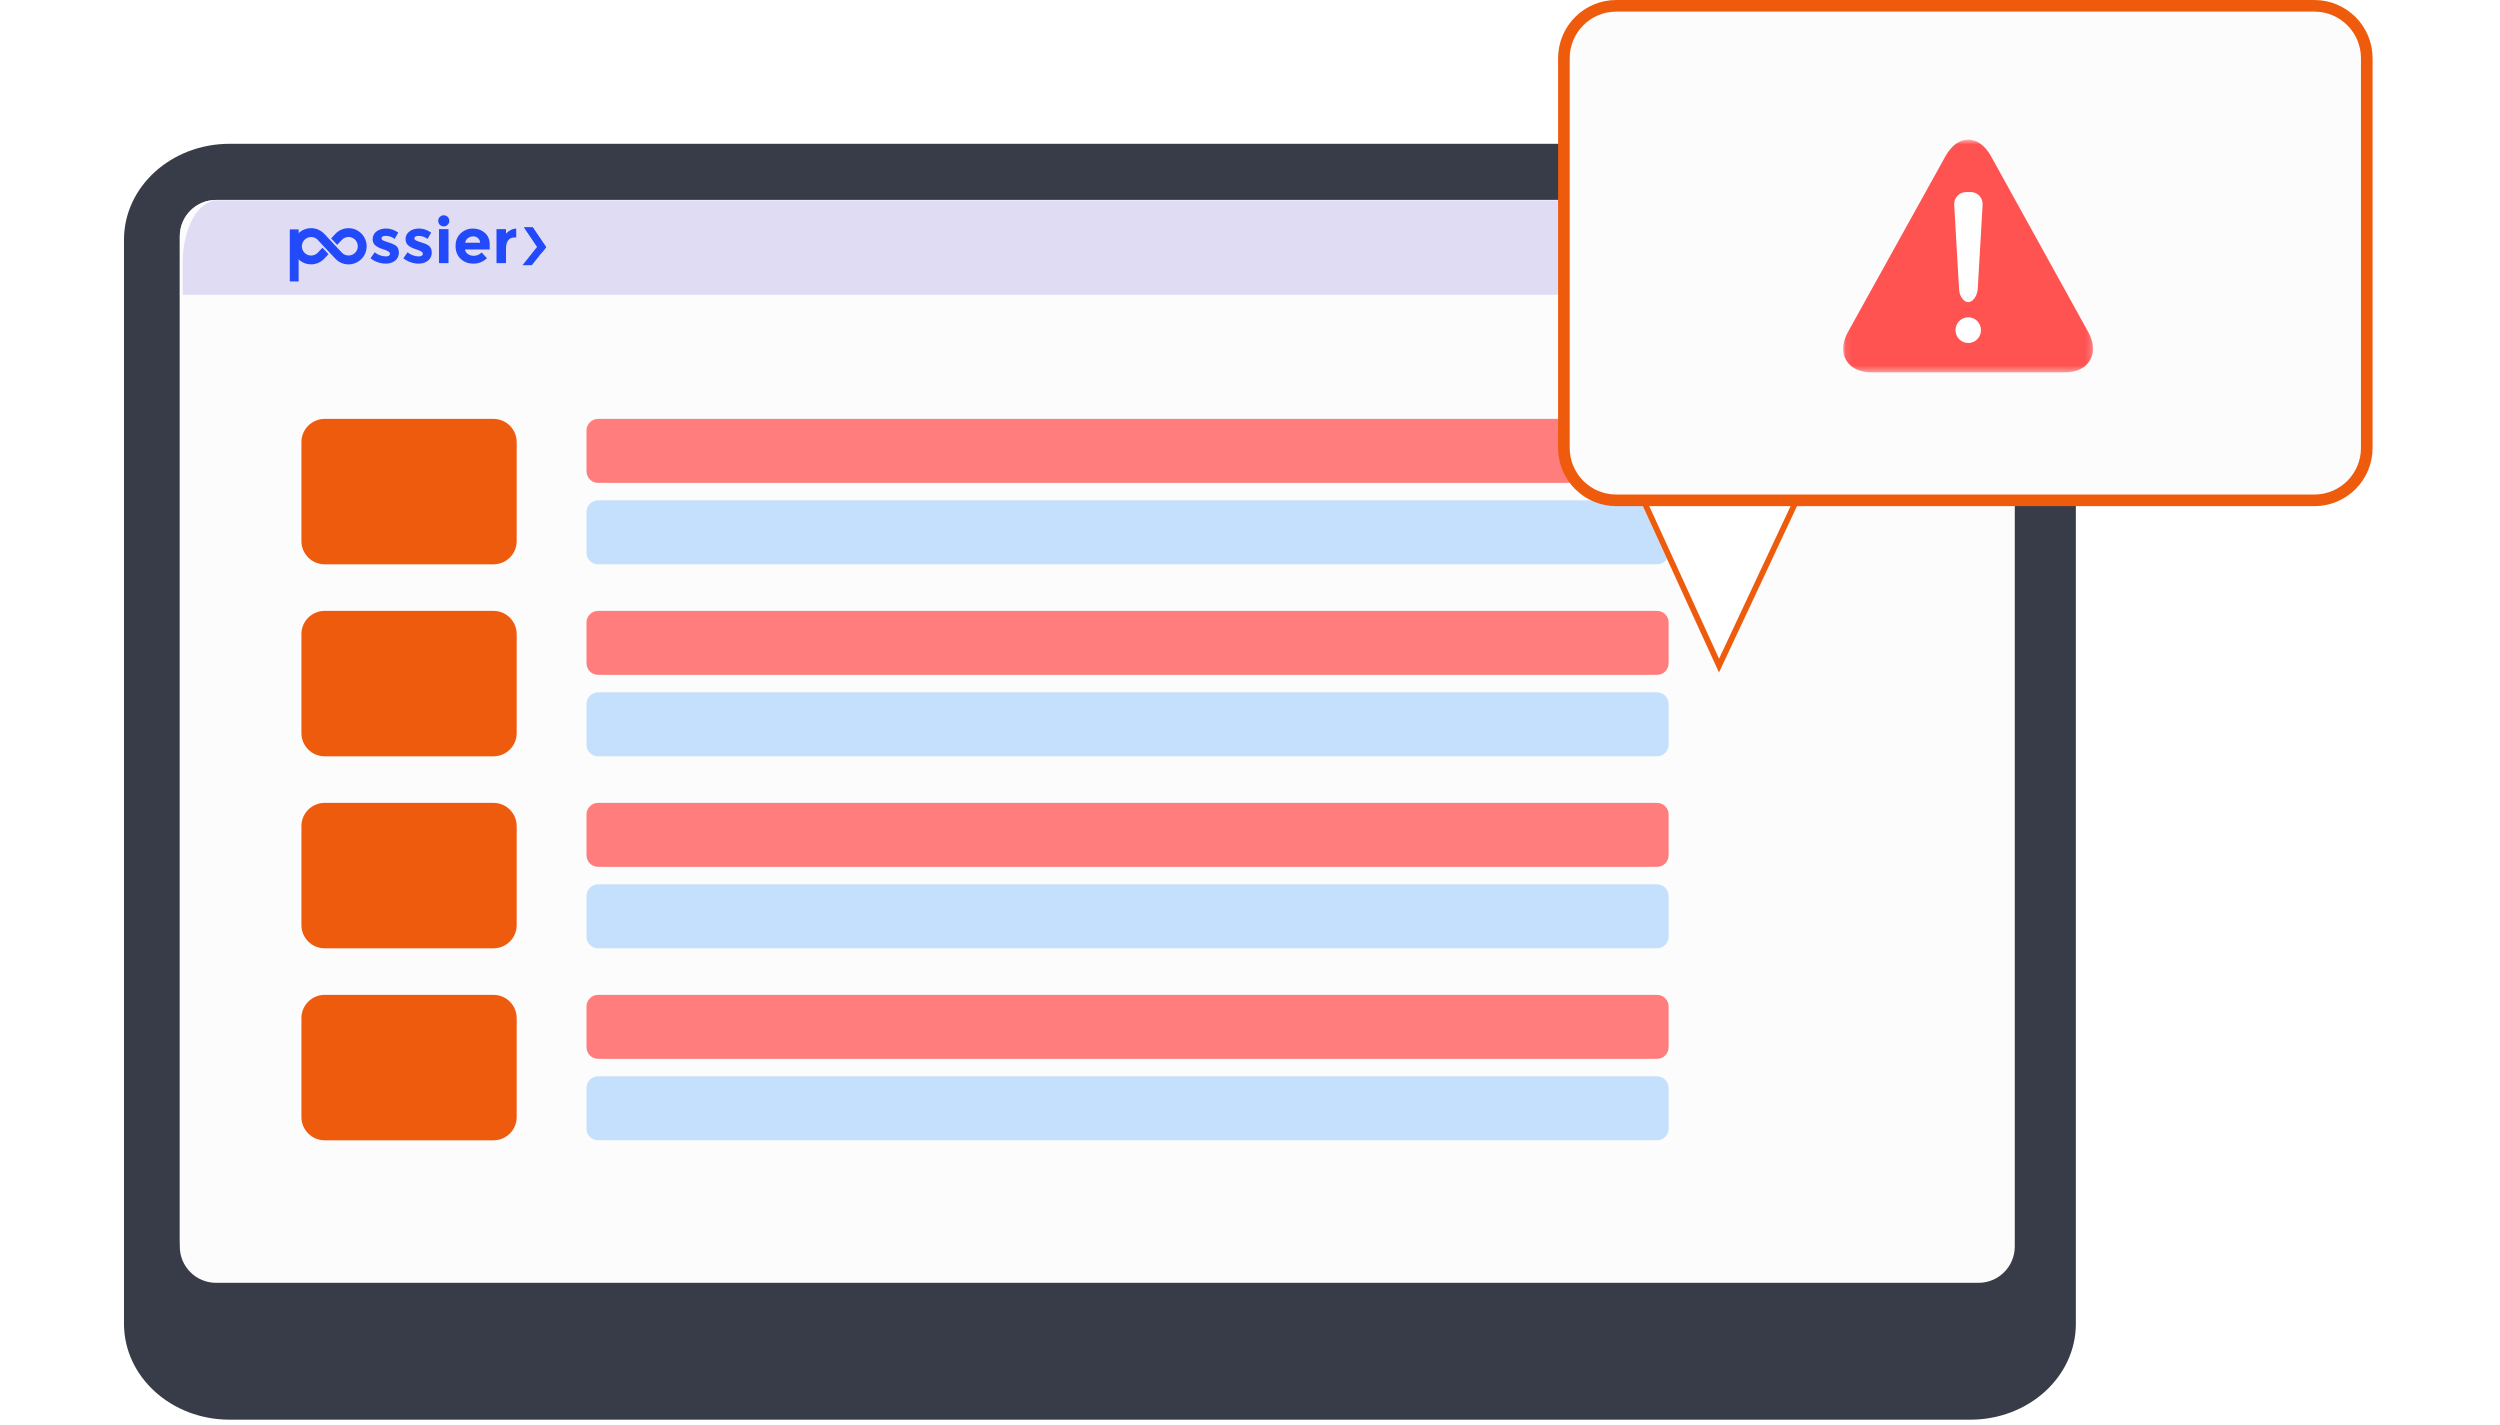 <svg width="407" height="232" viewBox="0 0 407 232" fill="none" xmlns="http://www.w3.org/2000/svg">
<g clip-path="url(#clip0_760_25150)">
<path d="M323.685 139.888C323.77 139.719 323.821 139.534 323.834 139.345C323.846 139.157 323.821 138.967 323.759 138.788C321.883 133.399 315.156 114.098 314.868 113.853C314.531 113.562 304.115 102.69 304.115 102.69C302.195 100.688 301.373 102.382 301.373 102.382L295.411 119.953L304.391 144.781C304.514 145.119 304.762 145.397 305.083 145.559C305.405 145.72 305.776 145.752 306.12 145.648L322.844 140.594C323.024 140.538 323.191 140.447 323.336 140.326C323.48 140.205 323.599 140.055 323.685 139.888ZM302.147 109.062C301.847 108.804 301.631 108.463 301.526 108.083C301.42 107.701 301.429 107.297 301.552 106.923C301.676 106.547 301.908 106.217 302.219 105.973C302.53 105.73 302.907 105.584 303.301 105.554C303.695 105.525 304.089 105.613 304.433 105.808C304.778 106.001 305.056 106.294 305.235 106.647C305.412 106.999 305.481 107.398 305.433 107.789C305.386 108.182 305.222 108.551 304.965 108.851C304.619 109.253 304.128 109.499 303.6 109.539C303.071 109.579 302.549 109.407 302.147 109.062Z" fill="url(#paint0_linear_760_25150)"/>
<path opacity="0.85" d="M306.627 125.579C307.912 128.372 307.358 130.331 306.021 130.946C304.655 131.575 302.886 130.658 301.699 128.117C300.545 125.61 300.852 123.467 302.353 122.777C303.899 122.066 305.528 123.194 306.627 125.579ZM308.611 136.497L307.969 120.193L309.02 119.709L309.662 136.014L308.611 136.497ZM303.073 127.382C303.76 128.918 304.683 129.853 305.418 129.513C306.154 129.175 306.027 127.95 305.284 126.339C304.61 124.872 303.765 123.827 302.971 124.195C302.22 124.544 302.388 125.898 303.073 127.387V127.382ZM315.884 127.984C317.16 130.756 316.632 132.73 315.28 133.351C313.929 133.972 312.145 133.063 310.964 130.492C309.82 128.006 310.117 125.843 311.598 125.159C313.149 124.455 314.788 125.604 315.885 127.989L315.884 127.984ZM312.331 129.792C313.011 131.307 313.94 132.261 314.677 131.924C315.413 131.586 315.285 130.358 314.544 128.749C313.86 127.259 313.024 126.237 312.228 126.606C311.479 126.953 311.648 128.308 312.332 129.795L312.331 129.792Z" fill="white"/>
<path d="M303.144 107.353C303.023 107.273 302.928 107.157 302.873 107.023C302.817 106.889 302.803 106.74 302.831 106.597C303.026 105.104 302.852 103.585 302.327 102.172C301.801 100.761 300.939 99.498 299.814 98.496C299.675 98.36 299.595 98.177 299.59 97.983C299.586 97.789 299.658 97.602 299.791 97.461C299.923 97.32 300.106 97.236 300.299 97.228C300.492 97.221 300.682 97.29 300.824 97.419C302.13 98.595 303.127 100.072 303.729 101.722C304.331 103.372 304.52 105.144 304.279 106.884C304.255 107.003 304.202 107.115 304.125 107.208C304.048 107.302 303.949 107.376 303.836 107.422C303.725 107.469 303.603 107.487 303.482 107.474C303.36 107.463 303.244 107.421 303.144 107.353Z" fill="url(#paint1_linear_760_25150)"/>
<path d="M37.369 23.411H320.766C330.258 23.411 337.95 30.402 337.95 39.025V215.511C337.95 224.134 330.258 231.124 320.766 231.124H37.369C27.879 231.123 20.186 224.134 20.186 215.511V39.025C20.186 30.402 27.879 23.411 37.369 23.411Z" fill="#383C48"/>
<path d="M321.966 32.549H35.178C31.914 32.549 29.269 35.194 29.269 38.458V201.912C29.269 205.175 31.914 207.821 35.178 207.821H321.966C325.229 207.821 327.875 205.175 327.875 201.912V38.458C327.875 35.194 325.229 32.549 321.966 32.549Z" fill="#C4C3FC"/>
<path d="M322.096 32.549H35.178C31.914 32.549 29.269 35.194 29.269 38.458V202.934C29.269 206.199 31.914 208.844 35.178 208.844H322.096C325.36 208.844 328.005 206.199 328.005 202.934V38.458C328.005 35.194 325.36 32.549 322.096 32.549Z" fill="#FCFCFC"/>
<path d="M35.363 32.629H310.347V47.991H29.736V42.785C29.736 40.091 30.329 37.507 31.384 35.602C32.439 33.698 33.871 32.629 35.363 32.629Z" fill="#DFDCF3"/>
<path opacity="0.64" d="M320.255 32.629H322.947C324.406 32.629 325.806 33.698 326.837 35.602C327.869 37.507 328.447 40.091 328.447 42.785V47.991H320.255V32.629Z" fill="#F0942B"/>
<path opacity="0.64" d="M310.345 32.629H320.586V47.991H310.345V32.629Z" fill="#FFC526"/>
<path opacity="0.64" d="M320.586 32.629H322.634V47.991H320.586V32.629Z" fill="#FFC526"/>
<path d="M64.939 41.114C64.947 41.364 64.897 41.613 64.793 41.841C64.688 42.069 64.532 42.269 64.337 42.426C63.936 42.755 63.427 42.919 62.809 42.919C62.37 42.916 61.933 42.841 61.517 42.699C61.082 42.554 60.676 42.332 60.319 42.043L60.998 41.076C61.518 41.502 62.167 41.738 62.839 41.745C63.005 41.754 63.17 41.713 63.313 41.627C63.367 41.595 63.411 41.548 63.442 41.493C63.473 41.438 63.488 41.376 63.488 41.313C63.481 41.237 63.455 41.165 63.413 41.102C63.371 41.039 63.313 40.988 63.246 40.953C63.029 40.817 62.793 40.713 62.546 40.643C62.241 40.547 62.008 40.464 61.847 40.393C61.655 40.309 61.471 40.209 61.296 40.095C61.096 39.977 60.933 39.807 60.822 39.603C60.712 39.4 60.659 39.17 60.67 38.938C60.665 38.695 60.718 38.455 60.826 38.237C60.933 38.019 61.092 37.83 61.287 37.686C61.699 37.364 62.23 37.203 62.882 37.203C63.534 37.203 64.185 37.423 64.836 37.862L64.26 38.891C63.844 38.583 63.343 38.411 62.825 38.397C62.349 38.397 62.111 38.528 62.111 38.788C62.112 38.86 62.134 38.931 62.174 38.991C62.214 39.051 62.271 39.099 62.337 39.127C62.579 39.245 62.83 39.342 63.089 39.415C63.438 39.525 63.688 39.609 63.84 39.666C64.023 39.742 64.2 39.834 64.369 39.938C64.749 40.177 64.939 40.569 64.939 41.114Z" fill="#224AFA"/>
<path d="M70.288 41.114C70.297 41.365 70.247 41.614 70.142 41.842C70.038 42.069 69.882 42.27 69.686 42.426C69.286 42.755 68.776 42.92 68.159 42.92C67.721 42.915 67.287 42.84 66.873 42.698C66.435 42.555 66.027 42.333 65.669 42.043L66.347 41.077C66.867 41.502 67.517 41.738 68.189 41.745C68.355 41.754 68.52 41.713 68.662 41.628C68.716 41.595 68.761 41.549 68.791 41.494C68.822 41.439 68.838 41.377 68.837 41.313C68.831 41.238 68.805 41.165 68.763 41.102C68.72 41.039 68.663 40.988 68.596 40.953C68.38 40.819 68.147 40.716 67.902 40.646C67.597 40.55 67.364 40.467 67.203 40.396C67.011 40.311 66.827 40.212 66.652 40.098C66.452 39.98 66.288 39.81 66.178 39.606C66.068 39.403 66.015 39.173 66.026 38.941C66.021 38.698 66.074 38.458 66.182 38.24C66.289 38.022 66.447 37.833 66.643 37.689C67.054 37.367 67.586 37.206 68.238 37.206C68.889 37.206 69.541 37.426 70.192 37.865L69.616 38.894C69.2 38.586 68.699 38.414 68.181 38.4C67.705 38.4 67.467 38.531 67.467 38.791C67.468 38.863 67.49 38.934 67.53 38.994C67.57 39.054 67.627 39.102 67.693 39.13C67.935 39.248 68.186 39.344 68.444 39.418C68.794 39.528 69.044 39.612 69.195 39.669C69.379 39.745 69.556 39.837 69.725 39.941C70.1 40.178 70.288 40.569 70.288 41.114Z" fill="#224AFA"/>
<path d="M71.601 36.598C71.433 36.426 71.339 36.196 71.339 35.955C71.339 35.715 71.433 35.484 71.601 35.312C71.728 35.185 71.89 35.097 72.066 35.062C72.243 35.026 72.426 35.044 72.592 35.113C72.758 35.182 72.9 35.299 72.999 35.45C73.099 35.6 73.151 35.776 73.15 35.956C73.149 36.135 73.096 36.31 72.996 36.459C72.897 36.608 72.755 36.724 72.59 36.793C72.424 36.862 72.242 36.88 72.066 36.846C71.89 36.811 71.728 36.726 71.601 36.599V36.598ZM73.016 42.837H71.472V37.303H73.016V42.837Z" fill="#224AFA"/>
<path d="M79.274 42.035C78.688 42.609 77.898 42.926 77.078 42.919C76.237 42.919 75.543 42.66 74.995 42.142C74.447 41.625 74.17 40.931 74.166 40.059C74.166 39.188 74.446 38.495 75.005 37.981C75.54 37.476 76.25 37.2 76.985 37.21C77.694 37.192 78.385 37.437 78.923 37.898C79.455 38.358 79.721 38.989 79.721 39.791V40.615H75.693C75.717 40.764 75.772 40.907 75.854 41.035C75.936 41.162 76.043 41.271 76.169 41.355C76.432 41.545 76.749 41.646 77.074 41.643C77.323 41.651 77.57 41.606 77.801 41.512C78.031 41.418 78.239 41.276 78.411 41.097L79.274 42.035ZM77.796 38.752C77.579 38.572 77.303 38.477 77.02 38.484C76.718 38.483 76.423 38.581 76.181 38.762C76.059 38.849 75.956 38.961 75.88 39.09C75.804 39.22 75.756 39.364 75.74 39.513H78.167C78.159 39.368 78.122 39.226 78.058 39.096C77.995 38.965 77.906 38.848 77.796 38.752Z" fill="#224AFA"/>
<path d="M83.744 38.663C83.284 38.663 82.941 38.826 82.715 39.151C82.489 39.477 82.376 39.907 82.376 40.441V42.838H80.832V37.304H82.376V38.037C82.588 37.801 82.843 37.606 83.127 37.461C83.406 37.307 83.718 37.222 84.037 37.211L84.042 38.663H83.744Z" fill="#224AFA"/>
<path d="M48.617 37.344H47.178V45.818H48.617V37.344Z" fill="#224AFA"/>
<path d="M56.745 43.045C56.332 43.045 55.923 42.958 55.545 42.79C55.167 42.622 54.829 42.376 54.552 42.068L53.693 41.151L53.539 40.994L52.704 40.099L51.974 39.319L51.838 39.172L51.727 39.046C51.588 38.903 51.422 38.788 51.239 38.709C51.056 38.63 50.858 38.589 50.659 38.588C50.461 38.587 50.264 38.625 50.081 38.7C49.897 38.775 49.731 38.885 49.59 39.025C49.306 39.306 49.145 39.689 49.143 40.089C49.141 40.489 49.298 40.874 49.579 41.158C49.861 41.442 50.243 41.603 50.644 41.605C51.038 41.606 51.416 41.452 51.698 41.176L52.495 40.326L53.48 41.381L52.844 42.056C52.446 42.502 51.922 42.816 51.342 42.957C50.761 43.098 50.151 43.06 49.593 42.847C49.035 42.634 48.555 42.256 48.216 41.764C47.877 41.272 47.695 40.688 47.695 40.091C47.695 39.494 47.877 38.91 48.216 38.418C48.555 37.926 49.035 37.548 49.593 37.335C50.151 37.122 50.761 37.084 51.342 37.225C51.922 37.366 52.446 37.681 52.844 38.126L53.696 39.039L53.85 39.195L54.682 40.09L55.41 40.868L55.517 40.977C55.542 41.002 55.565 41.028 55.587 41.054L55.621 41.094L55.671 41.147C55.81 41.29 55.977 41.404 56.161 41.481C56.345 41.559 56.543 41.598 56.743 41.598C56.997 41.598 57.247 41.534 57.47 41.412C57.693 41.29 57.881 41.113 58.018 40.899C58.154 40.684 58.234 40.439 58.25 40.185C58.266 39.931 58.218 39.678 58.11 39.448C58.002 39.218 57.837 39.019 57.632 38.869C57.426 38.72 57.186 38.624 56.934 38.593C56.682 38.561 56.426 38.593 56.19 38.687C55.953 38.78 55.744 38.932 55.582 39.128L55.407 39.317L54.895 39.863L53.912 38.806L54.483 38.198C54.802 37.818 55.211 37.525 55.673 37.346C56.136 37.167 56.635 37.106 57.127 37.171C57.618 37.236 58.085 37.424 58.485 37.717C58.885 38.01 59.204 38.399 59.413 38.848C59.623 39.297 59.716 39.792 59.684 40.286C59.652 40.781 59.496 41.26 59.23 41.678C58.964 42.096 58.597 42.441 58.163 42.679C57.728 42.918 57.241 43.044 56.745 43.045Z" fill="#224AFA"/>
<path d="M87.446 40.182L85.072 43.163L85.085 43.174H86.578L88.913 40.24L86.742 37.016H85.315L87.446 40.182Z" fill="#224AFA"/>
<path d="M86.742 37.015H85.314L88.14 41.21L88.912 40.24L86.638 36.902" fill="#224AFA"/>
<path d="M80.332 68.194H52.855C50.765 68.194 49.071 69.888 49.071 71.978V88.089C49.071 90.179 50.765 91.873 52.855 91.873H80.332C82.422 91.873 84.116 90.179 84.116 88.089V71.978C84.116 69.888 82.422 68.194 80.332 68.194Z" fill="#EF5B0C"/>
<path d="M269.76 68.194H97.374C96.329 68.194 95.482 69.041 95.482 70.086V76.721C95.482 77.766 96.329 78.613 97.374 78.613H269.76C270.805 78.613 271.652 77.766 271.652 76.721V70.086C271.652 69.041 270.805 68.194 269.76 68.194Z" fill="#FF7D7D"/>
<path d="M269.76 81.455H97.374C96.329 81.455 95.482 82.302 95.482 83.347V89.982C95.482 91.027 96.329 91.874 97.374 91.874H269.76C270.805 91.874 271.652 91.027 271.652 89.982V83.347C271.652 82.302 270.805 81.455 269.76 81.455Z" fill="#C4E0FD"/>
<path d="M80.332 99.449H52.855C50.765 99.449 49.071 101.143 49.071 103.233V119.344C49.071 121.434 50.765 123.128 52.855 123.128H80.332C82.422 123.128 84.116 121.434 84.116 119.344V103.233C84.116 101.143 82.422 99.449 80.332 99.449Z" fill="#EF5B0C"/>
<path d="M269.76 99.449H97.374C96.329 99.449 95.482 100.296 95.482 101.341V107.976C95.482 109.021 96.329 109.868 97.374 109.868H269.76C270.805 109.868 271.652 109.021 271.652 107.976V101.341C271.652 100.296 270.805 99.449 269.76 99.449Z" fill="#FF7D7D"/>
<path d="M269.76 112.711H97.374C96.329 112.711 95.482 113.558 95.482 114.603V121.238C95.482 122.283 96.329 123.13 97.374 123.13H269.76C270.805 123.13 271.652 122.283 271.652 121.238V114.603C271.652 113.558 270.805 112.711 269.76 112.711Z" fill="#C4E0FD"/>
<path d="M80.332 130.706H52.855C50.765 130.706 49.071 132.4 49.071 134.49V150.601C49.071 152.691 50.765 154.385 52.855 154.385H80.332C82.422 154.385 84.116 152.691 84.116 150.601V134.49C84.116 132.4 82.422 130.706 80.332 130.706Z" fill="#EF5B0C"/>
<path d="M269.76 130.706H97.374C96.329 130.706 95.482 131.553 95.482 132.598V139.233C95.482 140.278 96.329 141.125 97.374 141.125H269.76C270.805 141.125 271.652 140.278 271.652 139.233V132.598C271.652 131.553 270.805 130.706 269.76 130.706Z" fill="#FF7D7D"/>
<path d="M269.76 143.967H97.374C96.329 143.967 95.482 144.814 95.482 145.859V152.494C95.482 153.538 96.329 154.385 97.374 154.385H269.76C270.805 154.385 271.652 153.538 271.652 152.494V145.859C271.652 144.814 270.805 143.967 269.76 143.967Z" fill="#C4E0FD"/>
<path d="M80.332 161.962H52.855C50.765 161.962 49.071 163.656 49.071 165.746V181.857C49.071 183.947 50.765 185.641 52.855 185.641H80.332C82.422 185.641 84.116 183.947 84.116 181.857V165.746C84.116 163.656 82.422 161.962 80.332 161.962Z" fill="#EF5B0C"/>
<path d="M269.76 161.962H97.374C96.329 161.962 95.482 162.809 95.482 163.854V170.489C95.482 171.534 96.329 172.381 97.374 172.381H269.76C270.805 172.381 271.652 171.534 271.652 170.489V163.854C271.652 162.809 270.805 161.962 269.76 161.962Z" fill="#FF7D7D"/>
<path d="M269.76 175.222H97.374C96.329 175.222 95.482 176.069 95.482 177.114V183.748C95.482 184.793 96.329 185.64 97.374 185.64H269.76C270.805 185.64 271.652 184.793 271.652 183.748V177.114C271.652 176.069 270.805 175.222 269.76 175.222Z" fill="#C4E0FD"/>
<g filter="url(#filter0_d_760_25150)">
<path d="M279.851 101.918L266.324 72.356L293.652 72.482L279.851 101.918Z" fill="white"/>
<path d="M292.909 72.952L279.857 100.791L267.063 72.832L292.909 72.952Z" stroke="#EF5B0C" stroke-width="0.946"/>
</g>
<path d="M254.603 9.472C254.603 4.764 258.419 0.947 263.127 0.947H376.785C381.493 0.947 385.31 4.764 385.31 9.472V72.93C385.31 77.638 381.493 81.455 376.785 81.455H376.533H376.282H376.031H375.78H375.531H375.281H375.031H374.781H374.533H374.285H374.036H373.788H373.541H373.294H373.048H372.801H372.555H372.309H372.063H371.818H371.573H371.329H371.085H370.841H370.597H370.354H370.111H369.868H369.625H369.383H369.142H368.901H368.659H368.418H368.178H367.938H367.697H367.458H367.219H366.98H366.741H366.503H366.264H366.027H365.79H365.552H365.315H365.078H364.842H364.605H364.37H364.134H363.899H363.664H363.429H363.195H362.96H362.727H362.493H362.259H362.026H361.793H361.56H361.329H361.096H360.864H360.632H360.402H360.171H359.94H359.709H359.479H359.249H359.019H358.79H358.56H358.331H358.102H357.874H357.645H357.417H357.189H356.962H356.734H356.507H356.28H356.054H355.827H355.601H355.375H355.15H354.924H354.699H354.474H354.248H354.024H353.799H353.575H353.352H353.127H352.904H352.681H352.458H352.235H352.011H351.789H351.567H351.344H351.123H350.901H350.679H350.458H350.237H350.016H349.795H349.575H349.354H349.135H348.914H348.695H348.475H348.255H348.037H347.817H347.599H347.379H347.161H346.943H346.725H346.507H346.289H346.071H345.853H345.636H345.419H345.202H344.985H344.768H344.552H344.336H344.12H343.904H343.687H343.472H343.256H343.041H342.826H342.611H342.395H342.18H341.966H341.751H341.537H341.322H341.109H340.895H340.681H340.467H340.254H340.04H339.827H339.613H339.4H339.187H338.975H338.762H338.549H338.337H338.124H337.912H337.701H337.489H337.277H337.065H336.853H336.641H336.43H336.219H336.007H335.796H335.585H335.375H335.164H334.954H334.743H334.532H334.322H334.112H333.901H333.691H333.481H333.271H333.061H332.852H332.642H332.432H332.223H332.013H331.804H331.595H331.386H331.177H330.967H330.758H330.549H330.34H330.131H329.923H329.714H329.505H329.297H329.089H328.88H328.672H328.464H328.256H328.047H327.839H327.631H327.423H327.215H327.007H326.799H326.592H326.384H326.175H325.968H325.76H325.553H325.345H325.138H324.93H324.723H324.515H324.307H324.1H323.893H323.686H323.479H323.271H323.063H322.856H322.649H322.442H322.235H322.028H321.82H321.613H321.406H321.199H320.992H320.785H320.578H320.37H320.163H319.956H319.749H319.542H319.335H319.127H318.92H318.713H318.506H318.299H318.092H317.884H317.677H317.47H317.263H317.056H316.849H316.642H316.434H316.226H316.019H315.812H315.605H315.397H315.19H314.982H314.774H314.567H314.36H314.152H313.944H313.737H313.529H313.321H313.113H312.905H312.697H312.489H312.282H312.074H311.866H311.657H311.448H311.24H311.032H310.824H310.615H310.407H310.198H309.99H309.781H309.572H309.363H309.155H308.946H308.737H308.527H308.317H308.108H307.899H307.689H307.48H307.27H307.061H306.851H306.641H306.431H306.221H306.011H305.801H305.59H305.38H305.169H304.959H304.749H304.538H304.327H304.116H303.905H303.694H303.482H303.271H303.059H302.847H302.636H302.424H302.212H302H301.788H301.575H301.363H301.15H300.937H300.725H300.512H300.299H300.086H299.872H299.659H299.446H299.232H299.018H298.803H298.59H298.375H298.161H297.946H297.732H297.517H297.302H297.087H296.872H296.656H296.441H296.225H296.009H295.793H295.577H295.36H295.144H294.927H294.71H294.493H294.276H294.059H293.841H293.624H293.406H293.187H292.97H292.751H292.533H292.313H292.095H291.875H291.657H291.438H291.218H290.998H290.778H290.558H290.337H290.117H289.896H289.675H289.454H289.233H289.011H288.789H288.568H288.345H288.123H287.901H287.678H287.455H287.232H287.008H286.785H286.561H286.337H286.113H285.888H285.664H285.439H285.213H284.988H284.763H284.537H284.311H284.085H283.858H283.632H283.405H283.178H282.95H282.723H282.495H282.267H282.038H281.81H281.581H281.352H281.122H280.893H280.664H280.434H280.203H279.972H279.741H279.51H279.28H279.048H278.816H278.583H278.352H278.119H277.886H277.653H277.42H277.186H276.952H276.718H276.484H276.249H276.013H275.778H275.542H275.307H275.07H274.834H274.597H274.361H274.123H273.886H273.648H273.409H273.171H272.933H272.693H272.454H272.215H271.974H271.734H271.494H271.253H271.012H270.77H270.529H270.287H270.045H269.802H269.558H269.315H269.072H268.828H268.583H268.339H268.094H267.849H267.603H267.357H267.111H266.865H266.619H266.371H266.124H265.876H265.627H265.379H265.131H264.881H264.632H264.381H264.132H263.881H263.63H263.379H263.127C258.419 81.455 254.603 77.638 254.603 72.93V9.472Z" fill="#FCFCFC" stroke="#EF5B0C" stroke-width="1.892"/>
<mask id="mask0_760_25150" style="mask-type:luminance" maskUnits="userSpaceOnUse" x="300" y="22" width="41" height="39">
<path d="M340.793 22.731H300.065V60.617H340.793V22.731Z" fill="white"/>
</mask>
<g mask="url(#mask0_760_25150)">
<path d="M324.099 25.361C323.142 23.697 321.866 22.731 320.431 22.731C318.995 22.731 317.719 23.697 316.761 25.361L300.864 54.017C299.907 55.734 299.801 57.344 300.545 58.632C301.289 59.92 302.778 60.617 304.692 60.617H336.115C338.082 60.617 339.517 59.92 340.262 58.632C341.006 57.344 340.9 55.734 339.943 54.017L324.099 25.361Z" fill="#FF5352"/>
<path d="M320.43 55.842C321.574 55.842 322.503 54.905 322.503 53.749C322.503 52.593 321.574 51.656 320.43 51.656C319.284 51.656 318.355 52.593 318.355 53.749C318.355 54.905 319.284 55.842 320.43 55.842Z" fill="white"/>
<path d="M320.429 49.187C321.174 49.187 321.865 48.221 321.971 47.094L322.768 33.356C322.821 32.176 321.971 31.264 320.802 31.264H320.11C318.94 31.264 318.09 32.23 318.143 33.356L318.94 47.094C318.993 48.221 319.685 49.187 320.429 49.187Z" fill="white"/>
</g>
</g>
<defs>
<filter id="filter0_d_760_25150" x="243.622" y="57.221" width="72.732" height="74.967" filterUnits="userSpaceOnUse" color-interpolation-filters="sRGB">
<feFlood flood-opacity="0" result="BackgroundImageFix"/>
<feColorMatrix in="SourceAlpha" type="matrix" values="0 0 0 0 0 0 0 0 0 0 0 0 0 0 0 0 0 0 127 0" result="hardAlpha"/>
<feOffset dy="7.567"/>
<feGaussianBlur stdDeviation="11.351"/>
<feComposite in2="hardAlpha" operator="out"/>
<feColorMatrix type="matrix" values="0 0 0 0 0 0 0 0 0 0 0 0 0 0 0 0 0 0 0.15 0"/>
<feBlend mode="normal" in2="BackgroundImageFix" result="effect1_dropShadow_760_25150"/>
<feBlend mode="normal" in="SourceGraphic" in2="effect1_dropShadow_760_25150" result="shape"/>
</filter>
<linearGradient id="paint0_linear_760_25150" x1="283.786" y1="108.62" x2="212.331" y2="89.171" gradientUnits="userSpaceOnUse">
<stop stop-color="#FE7062"/>
<stop offset="1" stop-color="#FF928E"/>
</linearGradient>
<linearGradient id="paint1_linear_760_25150" x1="283.087" y1="47.155" x2="292.107" y2="47.155" gradientUnits="userSpaceOnUse">
<stop stop-color="#09005D"/>
<stop offset="1" stop-color="#1A0F91"/>
</linearGradient>
<clipPath id="clip0_760_25150">
<rect width="366.07" height="231.75" fill="white" transform="translate(20.186)"/>
</clipPath>
</defs>
</svg>
